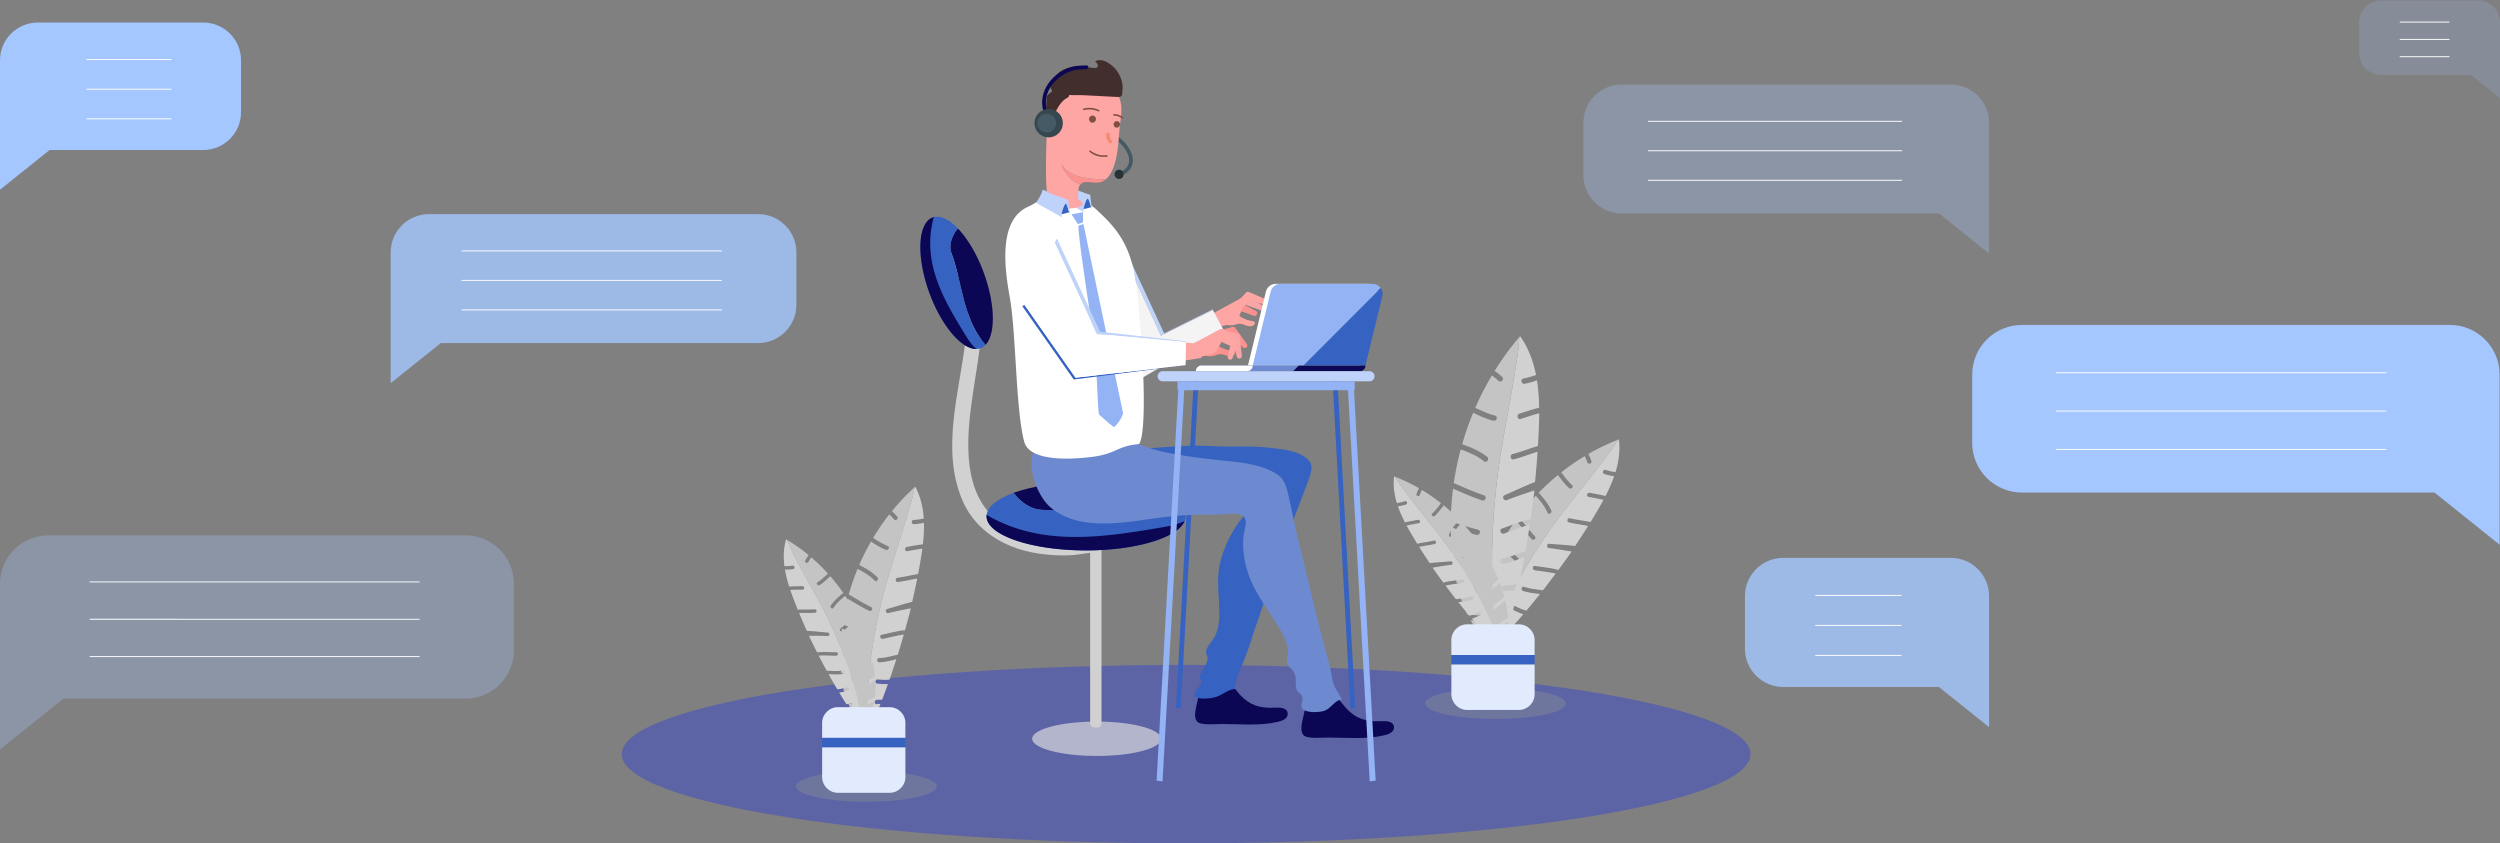 <svg width="1331" height="449" fill="none" xmlns="http://www.w3.org/2000/svg"><rect width="100%" height="100%" fill="#808080" stroke="none"/><path d="M653.694 169.388c.781-.476 5.353-4.325 5.353-4.325l8.425 3.031a1.395 1.395 0 001.733-.729 1.388 1.388 0 00-.611-1.807l-9.386-5.027a1.21 1.21 0 00-1.356.153l-7.266 6.393 3.108 2.311z" fill="#FC9290"/><path d="M657.825 166.646c.782-.477 5.353-4.326 5.353-4.326l8.425 3.031a1.395 1.395 0 001.734-.729 1.394 1.394 0 00-.602-1.807l-9.386-5.027a1.21 1.21 0 00-1.356.153l-7.266 6.394 3.098 2.311z" fill="#F9A5A5"/><path d="M660.098 164.73c.736-.539 4.958-4.775 4.958-4.775l8.649 2.284a1.386 1.386 0 00.898-2.616l-9.79-4.182a1.184 1.184 0 00-1.338.279l-6.683 6.996 3.306 2.014z" fill="#FDA6A4"/><path d="M660.753 158.822a1.744 1.744 0 00-.574.198l-14.452 7.869c-.036.018-.045.027-.081.054l-.278.143 4.446 6.727 5.82-1.412a5.4 5.4 0 003.458-2.716l3.341-7.446-1.257-3.435a1.326 1.326 0 00-.423.018z" fill="#FDA6A4"/><path d="M579.585 163.247l-1.222.62 27.422 39.082 29.927-27.419-28.957 26.448-27.17-38.731z" fill="#1565C0"/><path d="M619.787 177.491l-22.966-49.639-1.159 2.329 22.428 48.533 27.655-13.651v-.441l-25.958 12.869z" fill="#BED2FA"/><path d="M618.09 178.714l-22.428-48.533-16.329 32.715.252.351 27.17 38.73 44.729-26.213-5.739-10.701-27.655 13.651z" fill="#F4F4F4"/><path d="M650.281 171.52c1.643 1.322 3.844 1.924 5.928 1.6 1.41-.215 2.784-.827 4.212-.728 1.294.09 2.47.755 3.719 1.124 1.248.36 2.793.333 3.601-.674.297-.369.458-.918.216-1.331-.261-.441-.844-.531-1.356-.612a15.692 15.692 0 01-8.82-4.433l-7.5 5.054z" fill="#FDA6A4"/><path opacity=".5" d="M631.5 449c165.962 0 300.5-21.266 300.5-47.5S797.462 354 631.5 354 331 375.266 331 401.5 465.538 449 631.5 449z" fill="#3A49CD"/><path d="M506.877 134.722c12.054 4.505 15.817 18.92 15.988 30.53.215 14.442-2.614 29.037-4.751 43.272-3.665 24.343-7.348 58.02 18.161 71.994 6.332 3.471 13.338 5.18 20.424 6.268 3.871.594 7.77.818 11.668 1.205 4.311.423 8.568 1.223 12.862 1.655 2.919.296 2.892 4.19 0 4.523-3.701.423-7.285 1.232-11.03 1.43-3.674.189-7.32.099-10.985-.18-6.88-.531-13.706-1.817-20.146-4.325-11.856-4.632-21.547-12.761-26.64-24.613-11.577-26.978-1.706-57.373 1.563-84.989.925-7.796 1.886-16.06.485-23.848-1.329-7.374-5.039-12.886-10.643-17.688-2.309-1.988.152-6.313 3.044-5.234z" fill="#D1D1D1"/><path d="M549.559 392.979c.332-2.293 3.799-4.361 9.305-5.926 6.26-1.771 15.134-2.886 24.978-2.886 16.563 0 30.386 3.129 33.61 7.301.467.603.71 1.223.71 1.862 0 .441-.126.872-.341 1.286a8.853 8.853 0 01-.234.387c-.009.018-.018.027-.027.045-.09.116-.18.242-.287.359-.018.018-.036.045-.054.063a3.964 3.964 0 01-.333.342c-.027.018-.045.045-.071.063-.126.108-.252.225-.387.333-.027.018-.054.044-.081.062-.143.108-.287.225-.449.333a.486.486 0 00-.071.054c-.171.117-.342.225-.521.342a.068.068 0 01-.036.018c-1.006.611-2.246 1.187-3.701 1.717a.128.128 0 01-.054.018c-.242.09-.494.18-.754.261-.072.027-.135.045-.207.072-.233.081-.476.153-.727.234-.099.027-.198.063-.297.09-.233.072-.476.135-.718.207a61.544 61.544 0 01-1.078.287c-.135.036-.27.072-.413.108-.234.063-.476.117-.719.18-.152.036-.305.072-.449.108-.242.054-.485.108-.736.162a9.479 9.479 0 01-.485.099c-.252.054-.494.099-.746.153-.171.036-.35.063-.521.099-.251.045-.503.099-.763.144-.189.036-.377.063-.557.099-.449.071-.898.152-1.356.224l-.719.108c-.224.036-.458.063-.683.09-.242.036-.494.072-.736.099l-.683.081c-.26.036-.512.063-.781.09-.225.027-.458.054-.692.072l-.808.081c-.234.027-.467.045-.701.063-.278.027-.556.054-.835.072l-.709.054c-.288.027-.575.045-.863.063-.233.018-.476.036-.709.045l-.889.054c-.234.018-.468.027-.701.036-.314.017-.62.027-.934.044l-.692.027c-.332.009-.664.027-.997.036-.215.009-.44.018-.655.018-.369.009-.737.018-1.105.018-.189 0-.377.009-.566.009-.557.009-1.123.009-1.689.009-18.951 0-34.319-4.1-34.319-9.163 0-.072.018-.189.036-.306z" fill="#E2E2E2" fill-opacity=".64"/><path d="M580.393 277.713v107.416c0 1.205.979 2.185 2.183 2.185h1.679c1.204 0 2.183-.98 2.183-2.185V277.713h-6.045z" fill="#D1D1D1"/><path d="M556.016 271.499c-6.826 0-12.323-3.777-16.355-9.11 9.664-3.525 23.37-5.728 38.585-5.728 25.59 0 46.939 6.223 51.915 14.496-24.062 7.833-49.678.342-74.145.342z" fill="#0B0754"/><path d="M539.661 262.38c4.042 5.342 9.529 9.11 16.356 9.11 24.466 0 50.082 7.491 74.135-.342.719 1.196 1.096 2.428 1.096 3.696 0 10.054-23.73 18.192-53.01 18.192-29.272 0-53.011-8.147-53.011-18.192.009-4.82 5.497-9.199 14.434-12.464z" fill="#3662C1"/><path d="M619.626 280.599c3.718-.62 7.571-1.546 11.092-3.183-3.629 8.84-25.733 15.638-52.472 15.638-29.271 0-53.01-8.147-53.01-18.192 0-.261.027-.513.054-.773a37.213 37.213 0 003.458 1.96c28.562 14.946 60.366 9.748 90.878 4.55zm-113-145.58c-1.644-4.478.045-9.19 3.332-13.399 5.129 5.315 10.176 13.678 13.832 23.669 6.143 16.798 6.314 32.642.916 38.326-12.018-13.525-12.197-32.535-18.08-48.596z" fill="#0B0754"/><path d="M509.958 121.611c-3.287 4.209-4.967 8.921-3.332 13.399 5.874 16.07 6.062 35.08 18.08 48.587-.781.818-1.671 1.43-2.686 1.798-8.002 2.932-20.2-10.269-27.223-29.495-7.033-19.226-6.243-37.185 1.76-40.125 3.853-1.403 8.659.917 13.401 5.836z" fill="#3662C1"/><path d="M514.655 179.442c1.384 2.257 3.054 4.523 5.201 6.358-7.913.198-18.637-12.329-25.059-29.891-7.033-19.226-6.243-37.185 1.76-40.125.207-.072.413-.135.629-.189a27.087 27.087 0 00-.737 2.851c-5.038 23.119 6.746 42.48 18.206 60.996z" fill="#0B0754"/><path d="M638.155 202.193l-2.578-.378-9.502 175.067 2.568.378 9.512-175.067zm83.369 174.689l-2.577.378-9.503-175.067 2.578-.378 9.502 175.067z" fill="#3662C1"/><path d="M638.263 369.284c-.063 3.399-3.8 11.816-.872 14.918 1.985 2.105 10.024 1.268 12.826 1.268 9.8 0 20.47 1.089 29.964-1.133 2.299-.539 5.658-1.555 5.389-4.568-.297-3.264-4.653-3.12-7.24-3.003-7.508.332-12.897-1.205-18.206-6.889-1.625-1.735-3.628-5.197-5.99-5.692l-15.871 5.099z" fill="#0B0754"/><path d="M611.156 238.73c-11.075 8.552-49.059 18.399-45.269 24.415 8.946 14.172 40.32 6.492 61.463 4.523 8.631-.8 16.742-.899 24.978-.899 3.494 0 9.862-1.097 12.395.099 3.862 1.834-3.072 7.805-6.117 12.49-3.296 5.063-5.739 9.973-7.428 14.838-4.194 12.086-2.254 19.343-2.065 29.55.08 4.334.26 9.891-2.219 14.936-1.141 2.311-3.566 4.604-4.446 6.879-.997 2.599.638 3.211.458 5.27-.296 3.381-3.718 6.448-4.158 9.568-.225 1.583 1.365 1.385.727 3.489-.593 1.979-3.718 4.227-3.673 5.953.071 2.761 8.173 2.338 11.487 1.241 4.294-1.429 6.135-3.884 10.266-4.325.369-4.685 1.644-8.21 4.042-13.534 2.533-5.647 3.934-10.737 5.794-16.294 6.134-18.318 13.113-37.158 19.598-55.682 2.991-8.552 6.565-17.221 9.682-25.737 1.392-3.822 2.47-7.536.53-9.874-4.679-5.638-13.886-6.393-20.622-7.194-7.374-.872-14.82-.755-22.23-.683-6.781.072-13.563-.684-20.344-.468-7.616.243-15.251.773-22.849 1.439z" fill="#3662C1"/><path d="M694.848 376.478c-.063 3.399-3.8 11.816-.872 14.919 1.985 2.104 10.024 1.268 12.826 1.268 9.8 0 20.47 1.088 29.964-1.134 2.299-.539 5.658-1.555 5.389-4.568-.297-3.264-4.653-3.12-7.24-3.003-7.508.332-12.897-1.205-18.206-6.889-1.625-1.735-3.628-5.197-5.99-5.692l-15.871 5.099z" fill="#0B0754"/><path d="M551.445 237.993c-5.964 8.551.682 26.33 8.074 32.346 17.425 14.172 44.2 6.492 64.166 4.523 8.147-.8 16.203-.899 24.44-.899 3.494 0 9.206-1.097 12.448.099 4.958 1.834 1.59 7.805 1.348 12.49a49.535 49.535 0 001.446 14.838c3.036 12.086 9.314 19.343 15.61 29.55 2.668 4.334 6.18 9.891 6.718 14.936.252 2.311-.817 4.604-.332 6.88.557 2.598 2.56 3.21 3.611 5.269 1.724 3.381.144 6.448 1.563 9.568.727 1.583 2.191 1.385 2.811 3.489.584 1.979-1.195 4.227-.108 5.953 1.725 2.761 9.575 2.338 12.224 1.241 3.44-1.429 5.093-5.449 8.955-5.899-2.434-4.685-4.545-6.636-5.335-11.96-.835-5.647-2.488-10.737-3.952-16.294-4.814-18.318-9.107-37.158-13.697-55.682-2.12-8.552-3.737-17.221-5.713-25.737-.889-3.822-2.038-7.536-5.371-9.874-7.715-5.404-18.969-6.591-28.014-7.517-10.787-1.098-21.718-2.393-32.334-4.623-6.979-1.465-14.201-4.307-20.973-6.744l-47.585 4.047z" fill="#6D89CF"/><path d="M664.427 194.595h60.025l8.955-36.825c.826-3.381-1.734-6.645-5.218-6.645h-48.978a5.374 5.374 0 00-5.219 4.1l-9.565 39.37z" fill="#fff"/><path d="M666.951 194.595l9.574-39.37a5.364 5.364 0 015.219-4.1h48.977c1.806 0 3.36.881 4.321 2.203l-41.218 41.267h-26.873z" fill="#93B3F4"/><path d="M735.042 153.328a5.31 5.31 0 01.889 4.451l-8.955 36.824h-33.161l41.227-41.275z" fill="#3662C1"/><path d="M639.709 194.594h51.771l-3.027 3.031h-51.771a3.03 3.03 0 013.027-3.031z" fill="#6D89CF"/><path d="M726.985 194.594a3.022 3.022 0 01-3.018 3.031h-35.505l3.027-3.031h35.496z" fill="#0B0754"/><path d="M636.682 197.625h27.251a3.022 3.022 0 003.018-3.031h-27.242a3.03 3.03 0 00-3.027 3.031z" fill="#fff"/><path d="M729.141 203.029H619.024a2.708 2.708 0 01-2.704-2.706 2.708 2.708 0 012.704-2.707h110.117a2.707 2.707 0 010 5.413z" fill="#BED2FA"/><path d="M626.91 207.751h94.354v-4.721H626.91v4.721z" fill="#93B3F4"/><path d="M615.772 415.641l3.171.359 11.685-210.776-3.17-.36-11.686 210.777zm116.629-.001l-3.171.36-11.685-210.776 3.17-.36 11.686 210.776z" fill="#93B3F4"/><path d="M569.723 105.838a21.714 21.714 0 0114.137 5.872c7.59 7.113 17.119 15.89 20.218 35.062 3.647 22.58 7.545 81.985 2.38 89.647-12.233 1.061-12.026 5.413-26.065 6.951-4.23.459-31.948 3.903-35.128-8.282-4.571-17.517-4.248-57.867-7.661-76.841-2.65-14.694-6.395-40.961 9.718-48.164 5.946-2.662 8.263-6.133 14.227-4.865 1.536.323 4.886.512 8.174.62z" fill="#fff"/><path d="M576.54 111.395c.269-.135.772-.153 1.105-.207.817-.134 1.545-.44 2.335-.629.341-.081.62-.099.934-.261-.422-.998-.602-2.032-.844-3.084-.081-.378-.297-2.239-.692-2.383-.709-.27-2.281 3.48-2.47 4.1-.17.576-.233 1.133-.323 1.736" fill="#3662C1"/><path d="M563.121 105.199c1.41-1.411 3.189-4.918 3.737-6.915 1.212.306 2.254 1.178 3.386 1.709 1.841.872 3.826 1.466 5.739 2.167 1.455.54 2.982 1.196 4.482 1.556.072 2.599.745 5.197.952 7.769-.701-1.223-1.41-4.757-2.299-5.845-1.06.764-2.91 6.61-2.066 7.356l-13.931-7.797z" fill="#BED2FA"/><path d="M593.138 72.539c4.356 2.544 9.602 8.3 8.955 13.767-.323 2.77-2.632 5.405-5.344 5.98" stroke="#455A64" stroke-width="2" stroke-miterlimit="10" stroke-linecap="round"/><path d="M560.732 109.579c3.386 1.879 14.039 2.185 15.799-.863-.44-1.268-1.473-2.186-2.659-2.869.369-2.167-.143-4.703.737-6.7.153-.341.332-.62.53-.872a18.565 18.565 0 01-1.895-.953c-3.647-2.06-6.611-5.27-8.156-10.018 4.006 6.933 13.608 7.887 21.628 8.22.611.026 1.222.044 1.815.071 6.574-5.233 6.826-19.657 7.535-27.076.494-5.162 1.914-11.304-.08-16.259a21.492 21.492 0 00-.719-1.582c-.242-.477-.53-.918-.826-1.35-3.44-5.017-10.213-7.436-16.069-7.823-4.679-.315-11.757.558-15.287 4.02-3.413 3.345-4.5 9.532-5.012 14.037-.035.351-.08.765-.116 1.196-.297-.17-.62-.27-.961-.216-.683.117-1.545.333-2.138.693-.934.566-1.284 2.203-1.428 3.192-.189 1.268-.09 2.581.171 3.831.377 1.844 1.212 3.076 2.964 3.804.224.09.467.117.7.108-.503 12.086-.656 28.021.494 33.056-.269.27-.503.585-.656.963-.08.197-.143.422-.098.638.054.288.287.513.512.702.979.818 2.11 1.429 3.215 2.05z" fill="#FDA6A4"/><path d="M565.098 87.295c4.311 7.464 15.116 7.995 23.442 8.283a8.87 8.87 0 01-1.338.89c-4.042 2.176-9.638-1.26-12.054 1.798-4.509-1.951-8.254-5.422-10.05-10.97z" fill="#FC9290"/><path d="M567.63 49.338c-1.509-.44-3.009-.873-4.518-1.313-.898-.26-1.994-.459-2.721.35-.386.432-3.135 2.438-3.162 3.04-.134 4.074-.449 4.946.153 9.074.27.144.503.386.638.773a38.47 38.47 0 011.383 4.946 41.48 41.48 0 013.09-7.608c1.347-2.545 3.054-5.027 5.344-6.304.494-.278 1.087-.575 1.257-1.178.288-.944-.673-1.546-1.464-1.78z" fill="#422E2D"/><path d="M580.492 80.146c2.578 1.979 5.533 2.896 8.784 2.482.512-.063.71.72.189.791-3.431.495-6.817-.404-9.476-2.661-.341-.288.144-.882.503-.612zm-.53-17.526c.297-.648 1.006-1.151 1.743-1.088.646.054 1.266.395 1.58.98.432.81.171 1.61-.368 2.257l-.081.09c-.565.674-1.985.62-2.497-.09l-.071-.099c-.45-.62-.647-1.313-.306-2.05zm13.078 2.85c.278-.593.925-1.06 1.608-1.007.602.045 1.167.369 1.455.909.404.746.161 1.483-.342 2.077l-.071.08c-.521.621-1.833.576-2.3-.08l-.063-.09c-.413-.576-.601-1.214-.287-1.889zm-16.221-7.652c2.829-.81 5.748-.45 8.389.782.413.198.081.926-.341.737-2.551-1.142-5.147-1.33-7.859-.737-.503.117-.683-.638-.189-.782zm16.185 2.94c1.724-.108 3.413.522 4.751 1.583.413.324-.018 1.025-.44.701-1.293-1.007-2.712-1.438-4.338-1.483-.521-.018-.476-.774.027-.8z" fill="#804F3D"/><path d="M560.894 48.852c-.503-.305-.916-.692-1.177-1.178-1.994-3.714 3.342-9.118 6.359-10.602 4.491-2.203 9.575-1.628 14.228-1.151.763.08 3.125.593 3.754.009 1.087-1.007-.162-2.59-1.015-3.246 3.979-2.527 10.114 2.473 12.027 5.629 1.967 3.246 3.054 6.52 2.461 10.27-.162 1.007.242 2.203-.872 2.778-.619.324-1.365.288-2.056.252l-18.036-.944c-4.625-.225-11.559.701-15.673-1.817z" fill="#422E2D"/><path d="M591.854 74.733c-.773-.864-1.159-1.916-1.051-3.085.108-1.205-1.76-1.447-1.868-.234-.153 1.646.341 3.256 1.446 4.488.808.899 2.29-.261 1.473-1.17z" fill="#F58C72"/><path d="M558.119 64.526c-.539-.674-.827-1.376-1.752-1.465-.745-.072-1.042.962-1.212 1.465-.665 2.015-.009 4.29 1.365 5.827.305.342.853-.099.548-.44-.872-.971-1.321-2.069-1.446-3.363-.072-.72.08-1.448.305-2.132.359-1.079 1.284.108 1.635.549.287.36.835-.081.557-.44z" fill="#804F3D"/><path d="M556.959 60.255c-3.547-8.39 1.294-19.505 13.841-23.687 2.219-.737 7.653-.746 7.653-.746" stroke="#0B0754" stroke-width="2" stroke-miterlimit="10" stroke-linecap="round"/><path d="M558.307 73.15c4.177 0 7.562-3.39 7.562-7.572 0-4.181-3.385-7.571-7.562-7.571-4.177 0-7.563 3.39-7.563 7.571 0 4.182 3.386 7.572 7.563 7.572z" fill="#37474F"/><path d="M557.292 70.56a4.98 4.98 0 004.976-4.982 4.98 4.98 0 00-4.976-4.982 4.98 4.98 0 00-4.976 4.982 4.98 4.98 0 004.976 4.982z" fill="#455A64"/><path d="M598.195 92.772a2.4 2.4 0 11-4.796 0 2.4 2.4 0 012.398-2.401 2.4 2.4 0 012.398 2.4z" fill="#263238"/><path d="M564.864 114.093c.269-.135.772-.153 1.105-.207.817-.135 1.544-.44 2.335-.629.341-.081.62-.099.934-.261-.422-.998-.602-2.032-.844-3.084-.081-.378-.297-2.24-.692-2.383-.71-.27-2.281 3.48-2.47 4.1-.171.576-.234 1.133-.323 1.736" fill="#3662C1"/><path d="M551.445 107.897c1.41-1.412 3.188-4.919 3.736-6.915 1.213.306 2.255 1.178 3.386 1.709 1.842.872 3.827 1.465 5.74 2.167 1.455.539 2.982 1.196 4.482 1.555.072 2.599.745 5.198.952 7.77-.701-1.223-1.41-4.757-2.3-5.845-1.059.764-2.91 6.609-2.065 7.356l-13.931-7.797z" fill="#BED2FA"/><path d="M570.45 114.093l6.144-1.097v5.396l-2.695.899-3.449-5.198zm3.647 6.097c.242 9.136 7.068 51.59 8.505 62.642 1.285 9.901 1.752 35.728 2.515 37.814 0 0 5.273 4.919 7.931 6.762 2.066-1.591 4.159-4.802 4.877-7.401l-21.107-100.716-2.721.899z" fill="#93B3F4"/><path d="M640.643 183.516l-9.269-1.169-.584 9.613 8.694-1.367 1.159-7.077z" fill="#FDA6A4"/><path d="M639.682 188.282a7.757 7.757 0 006.009 1.259c1.401-.297 2.73-.989 4.159-.971 1.293.018 2.505.611 3.772.899 1.266.288 2.802.171 3.557-.89.278-.387.404-.945.134-1.34-.287-.423-.88-.486-1.383-.531a15.75 15.75 0 01-9.062-3.912l-7.186 5.486zm9.054-8.255c.907-.081 6.709-1.547 6.709-1.547l6.251 6.421a1.406 1.406 0 001.878.108 1.391 1.391 0 00.242-1.889l-6.242-8.633a1.194 1.194 0 00-1.285-.449l-9.323 2.563 1.77 3.426z" fill="#FC9290"/><path d="M649.616 179.199c.827.378 6.593 1.988 6.593 1.988l2.245 8.668a1.388 1.388 0 002.722-.494l-1.15-10.593a1.207 1.207 0 00-.898-1.034l-9.368-2.401-.144 3.866z" fill="#F9A5A5"/><path d="M658.67 183.714l-2.47 6.915a1.313 1.313 0 01-1.527.836c-.054-.009-.09-.036-.135-.045a1.318 1.318 0 01-.853-1.519l1.257-5.792-4.625-2.068-2.138 3.975a5.364 5.364 0 01-3.485 2.68l-5.838 1.357-4.383-6.771.278-.135c.036-.018.045-.027.081-.045l14.532-7.724c.189-.09.378-.171.575-.189a1.843 1.843 0 011.563.476l6.763 6.304c.467.441.629 1.133.405 1.745z" fill="#FDA6A4"/><path d="M545.454 162.347l-1.222.621 27.422 39.082 59.567-7.635-58.597 6.663-27.17-38.731z" fill="#3662C1"/><path d="M585.656 176.592l-22.966-49.639-1.159 2.329 22.428 48.533 47.415 4.334v-.441l-45.718-5.116z" fill="#BED2FA"/><path d="M583.959 177.815l-22.427-48.533-16.329 32.715.251.35 27.17 38.731 58.597-6.663.153-12.266-47.415-4.334z" fill="#fff"/><path opacity=".33" d="M796.249 382.735c20.7 0 37.481-3.668 37.481-8.192s-16.781-8.192-37.481-8.192c-20.7 0-37.481 3.668-37.481 8.192s16.781 8.192 37.481 8.192z" fill="#959A8F"/><path d="M845.631 241.705c.646 1.214 1.203 2.473 1.616 3.804.431 1.403-1.778 1.906-2.209.513a18.754 18.754 0 00-1.338-3.184 121.476 121.476 0 00-12.485 8.642c.251.342.503.683.763 1.025 1.527 1.997 3.126 4.065 5.003 5.755 1.087.981-.593 2.509-1.662 1.538-2.083-1.879-3.862-4.208-5.532-6.466-.108-.143-.216-.296-.324-.44a124.432 124.432 0 00-10.266 9.433c2.65 2.896 5.138 5.926 6.71 9.532.583 1.331-1.42 2.401-2.003 1.061-1.473-3.381-3.782-6.241-6.27-8.956a122.796 122.796 0 00-9.206 11.043c2.829 3.552 5.596 7.158 8.712 10.458 1.006 1.061-.664 2.608-1.661 1.538-3.009-3.193-5.695-6.664-8.425-10.099a121.968 121.968 0 00-7.311 11.636c2.712 2.923 5.523 5.774 8.46 8.48 1.069.989-.601 2.527-1.661 1.538a149.666 149.666 0 01-7.931-7.904 119.546 119.546 0 00-4.904 10.548c.09.09.188.18.278.27a84.789 84.789 0 007.662 6.483c1.158.873-.036 2.806-1.195 1.934-2.587-1.943-5.218-4.029-7.67-6.304a113.368 113.368 0 00-1.913 5.44 112.506 112.506 0 00-1.078 3.543l.97.891c2.227 1.978 4.607 3.759 6.925 5.629 1.122.908-.063 2.851-1.195 1.933-2.452-1.987-4.985-3.884-7.347-5.989-.907 3.696-1.527 7.446-1.617 11.232 1.653 1.043 3.351 2.032 4.922 3.147 1.186.837-.009 2.77-1.194 1.934-1.195-.845-2.452-1.628-3.701-2.401.18 3.732.961 7.473 2.434 10.89h4.15c8.111-21.492 19.257-40.925 32.272-59.405 10.32-14.244 21.78-27.49 32.235-41.95.934-1.511 1.904-2.878 2.749-4.353a116.136 116.136 0 00-15.763 7.581z" fill="#C4C4C4"/><path d="M861.366 234.142c-.844 1.475-1.814 2.842-2.748 4.353-10.455 14.46-21.916 27.697-32.236 41.95-13.005 18.489-24.161 37.913-32.271 59.405h5.389a370.906 370.906 0 004.006-4.335 15.09 15.09 0 00-1.761-.575c-1.419-.369-.763-2.545.647-2.176.943.242 1.841.593 2.73.98a422.187 422.187 0 005.911-6.736c-1.86-.575-3.647-1.393-5.354-2.275-1.293-.674-.089-2.599 1.195-1.933 1.823.944 3.763 1.798 5.766 2.302a406.11 406.11 0 007.258-8.849c-3.054-.395-6.153-.656-9.054-1.654-1.374-.477-.737-2.653.647-2.177 3.224 1.116 6.628 1.367 9.978 1.853 2.3-2.932 4.563-5.899 6.782-8.894a20.352 20.352 0 00-1.276-.296c-3.269-.63-6.574-.99-9.862-1.493-1.428-.216-1.374-2.491.063-2.275 3.278.494 6.575.854 9.835 1.465.889.171 1.77.414 2.641.693 1.131-1.547 5.506-7.455 7.033-9.82.026-.045-9.88-1.7-11.955-1.861-1.455-.117-1.392-2.383.063-2.276 4.607.36 9.224.621 13.823 1.152a395.126 395.126 0 006.898-10.657c-3.404-.701-6.88-1.07-10.258-1.915-1.419-.351-.763-2.527.647-2.176 3.584.89 7.266 1.268 10.877 2.041a506.507 506.507 0 003.26-5.387 193.996 193.996 0 003.674-6.456c-2.65-.639-5.353-1.088-7.976-1.583-1.437-.27-.772-2.446.647-2.176 2.775.522 5.622 1.007 8.407 1.709 1.76-3.427 3.35-6.943 4.599-10.531-1.77-.296-3.521-.62-5.21-1.169-1.392-.449-.736-2.635.647-2.176 1.715.558 3.485.908 5.263 1.214 1.743-5.692 2.56-11.546 1.796-17.481-.179.08-.35.143-.521.215z" fill="#D1D1D1"/><path d="M795.737 197.48c1.455.971 2.838 2.05 4.096 3.3 1.329 1.313-.845 3.201-2.165 1.906-1.042-1.034-2.201-1.942-3.413-2.76a153.678 153.678 0 00-8.82 17.202c.485.234.979.459 1.464.684 2.91 1.322 5.946 2.68 9.053 3.444 1.806.441.845 3.165-.943 2.725-3.467-.855-6.853-2.401-10.077-3.921l-.62-.297a157.586 157.586 0 00-5.856 16.753c4.706 1.646 9.314 3.561 13.239 6.655 1.455 1.142-.144 3.543-1.608 2.392-3.682-2.905-7.985-4.721-12.404-6.277a157.846 157.846 0 00-3.691 17.922c5.299 2.284 10.572 4.658 16.041 6.493 1.761.593.818 3.318-.943 2.725-5.29-1.772-10.383-4.047-15.502-6.259a153.202 153.202 0 00-1.213 17.445c4.796 1.646 9.665 3.148 14.569 4.416 1.796.467.844 3.192-.943 2.724a191.708 191.708 0 01-13.635-4.091c.036 4.937.315 9.865.836 14.775.152.045.314.089.467.134a109.19 109.19 0 0012.484 2.662c1.824.279 1.644 3.166-.188 2.887-4.069-.63-8.273-1.385-12.386-2.455a149.71 149.71 0 001.113 7.248c.279 1.547.584 3.084.926 4.622.539.144 1.077.279 1.625.414 3.683.881 7.419 1.438 11.138 2.149 1.805.342 1.634 3.228-.189 2.887-3.943-.756-7.922-1.358-11.829-2.294 1.195 4.686 2.758 9.272 4.931 13.57 2.479.18 4.976.27 7.41.576 1.832.225 1.653 3.111-.189 2.886-1.85-.225-3.718-.35-5.586-.467 2.443 4.082 5.569 7.796 9.26 10.746l4.653-2.5c-3.8-28.974-2.955-57.463.539-86.014 3.026-22.185 7.93-43.92 10.975-66.419.144-2.257.413-4.37.476-6.537a148.355 148.355 0 00-13.095 17.949z" fill="#C4C4C4"/><path d="M808.85 179.531c-.062 2.167-.332 4.28-.476 6.537-3.044 22.5-7.948 44.235-10.975 66.419-3.494 28.552-4.348 57.04-.539 86.014l6.036-3.237a418.826 418.826 0 001.886-7.266 20.66 20.66 0 00-2.327.413c-1.805.432-2.38-2.401-.583-2.832 1.203-.288 2.425-.441 3.646-.549a522.236 522.236 0 002.578-11.106c-2.425.468-4.922.639-7.365.675-1.859.027-1.653-2.86.189-2.887 2.604-.036 5.29-.252 7.85-.881a482.21 482.21 0 002.829-14.28c-3.665 1.394-7.293 2.967-11.147 3.588-1.832.296-2.416-2.536-.583-2.833 4.284-.683 8.254-2.455 12.296-3.921a495.714 495.714 0 002.272-14.046c-.539.126-1.078.27-1.608.441-4.041 1.259-7.958 2.841-11.945 4.253-1.734.62-3.036-1.969-1.294-2.59 3.97-1.412 7.886-3.003 11.91-4.271a26.777 26.777 0 013.377-.81c.342-2.41 1.707-11.672 1.994-15.242.009-.063-12.098 4.038-14.523 5.099-1.698.746-2.991-1.844-1.294-2.59 5.389-2.365 10.724-4.856 16.194-7.014.539-5.36.988-10.719 1.348-16.097-4.24 1.259-8.353 2.941-12.647 4.02-1.805.458-2.371-2.383-.583-2.833 4.553-1.151 8.909-2.958 13.427-4.244.162-2.662.306-5.333.422-7.995.135-3.12.234-6.277.243-9.451-3.35.881-6.656 1.996-9.889 3.022-1.769.557-2.335-2.276-.584-2.833 3.422-1.079 6.907-2.248 10.455-3.148-.081-4.9-.413-9.801-1.168-14.567-2.155.737-4.32 1.42-6.538 1.825-1.833.324-2.408-2.509-.584-2.833 2.263-.404 4.455-1.079 6.628-1.798-1.455-7.437-4.05-14.487-8.469-20.683-.162.171-.306.351-.459.531z" fill="#D1D1D1"/><path d="M755.445 259.915c-.53.989-.979 2.014-1.312 3.102-.35 1.142 1.446 1.547 1.797.423a15.63 15.63 0 011.086-2.59 98.858 98.858 0 0110.168 7.041c-.207.279-.413.558-.62.828-1.239 1.627-2.542 3.309-4.069 4.685-.88.791.476 2.041 1.357 1.259 1.697-1.529 3.143-3.426 4.508-5.261.09-.117.171-.234.261-.36a99.477 99.477 0 018.362 7.689c-2.165 2.356-4.186 4.829-5.461 7.77-.476 1.088 1.159 1.96 1.635.863 1.203-2.752 3.08-5.081 5.101-7.293a102.448 102.448 0 017.5 8.992c-2.299 2.896-4.563 5.828-7.095 8.516-.818.864.538 2.123 1.356 1.259 2.452-2.598 4.634-5.422 6.862-8.219a99.707 99.707 0 015.955 9.478c-2.21 2.383-4.5 4.703-6.889 6.907-.871.809.485 2.059 1.356 1.259a124.894 124.894 0 006.458-6.439 95.428 95.428 0 013.988 8.588c-.072.072-.153.144-.225.216a69.836 69.836 0 01-6.242 5.278c-.943.711.027 2.284.979 1.574 2.102-1.583 4.248-3.282 6.251-5.135a95.848 95.848 0 011.563 4.434c.306.953.602 1.915.871 2.886-.26.243-.53.486-.79.72-1.814 1.609-3.754 3.057-5.641 4.586-.916.737.054 2.32.979 1.573 2.003-1.618 4.06-3.165 5.982-4.874.746 3.004 1.249 6.07 1.312 9.155-1.348.854-2.722 1.655-4.015 2.563-.97.683.009 2.257.979 1.573.97-.692 1.994-1.321 3.009-1.96-.144 3.04-.782 6.088-1.985 8.867h-3.377c-6.602-17.509-15.692-33.327-26.281-48.389-8.407-11.601-17.739-22.392-26.254-34.163-.763-1.232-1.554-2.338-2.245-3.543a91.803 91.803 0 0112.826 6.142z" fill="#C4C4C4"/><path d="M742.628 253.755c.691 1.205 1.482 2.311 2.245 3.543 8.515 11.78 17.847 22.562 26.254 34.163 10.598 15.053 19.679 30.88 26.281 48.389h-4.384a311.085 311.085 0 01-3.26-3.525c.467-.18.943-.342 1.437-.477 1.15-.306.62-2.077-.521-1.771-.763.197-1.5.485-2.227.791a349.59 349.59 0 01-4.815-5.486c1.509-.467 2.973-1.133 4.366-1.852 1.059-.549.071-2.113-.979-1.574-1.482.765-3.063 1.466-4.698 1.88a321.846 321.846 0 01-5.91-7.203c2.488-.324 5.012-.531 7.374-1.349 1.123-.387.593-2.167-.521-1.772-2.623.909-5.398 1.115-8.128 1.511a323.918 323.918 0 01-5.524-7.239c.341-.09.691-.171 1.042-.243 2.658-.512 5.353-.809 8.029-1.214 1.159-.18 1.114-2.032-.053-1.852-2.668.404-5.354.692-8.012 1.196a16.56 16.56 0 00-2.147.566c-.916-1.259-4.491-6.07-5.73-7.994-.027-.036 8.047-1.385 9.736-1.52 1.186-.09 1.132-1.942-.054-1.852-3.754.296-7.518.503-11.263.944a327.162 327.162 0 01-5.623-8.678c2.776-.575 5.605-.872 8.353-1.556 1.159-.287.62-2.059-.521-1.771-2.919.728-5.919 1.034-8.856 1.664a270.239 270.239 0 01-2.649-4.389 135.088 135.088 0 01-2.991-5.26c2.155-.522 4.356-.891 6.494-1.286 1.167-.216.628-1.997-.521-1.772-2.255.423-4.581.818-6.844 1.394-1.437-2.788-2.731-5.656-3.746-8.579 1.437-.243 2.865-.504 4.24-.953 1.131-.369.601-2.14-.521-1.772-1.401.459-2.839.738-4.285.989-1.419-4.64-2.083-9.406-1.464-14.235.117.036.252.09.396.144z" fill="#D1D1D1"/><path d="M817.033 340.803c0-4.649-3.764-8.417-8.407-8.417h-27.52c-4.644 0-8.407 3.768-8.407 8.417v7.931h44.325v-7.931h.009z" fill="#E2EBFD"/><path d="M817.033 348.734h-44.325v5.081h44.325v-5.081z" fill="#3662C1"/><path d="M772.708 353.815v15.746c0 4.649 3.763 8.417 8.406 8.417h27.512c4.643 0 8.407-3.768 8.407-8.417v-15.746h-44.325z" fill="#E2EBFD"/><path opacity=".33" d="M461.249 426.846c20.7 0 37.481-3.668 37.481-8.192 0-4.525-16.781-8.193-37.481-8.193-20.7 0-37.481 3.668-37.481 8.193 0 4.524 16.781 8.192 37.481 8.192z" fill="#959A8F"/><path d="M474.846 272.141c1.035.906 2.003 1.885 2.861 2.983.901 1.159-.987 2.413-1.884 1.263a18.704 18.704 0 00-2.38-2.502 121.484 121.484 0 00-8.608 12.509c.356.23.713.46 1.077.687 2.136 1.325 4.365 2.692 6.719 3.607 1.364.531.336 2.556-1.008 2.027-2.615-1.018-5.104-2.565-7.466-4.083-.152-.096-.307-.201-.459-.297a124.236 124.236 0 00-6.252 12.461c3.504 1.768 6.905 3.719 9.654 6.533 1.018 1.037-.475 2.748-1.496 1.702-2.577-2.639-5.75-4.494-9.039-6.15a122.911 122.911 0 00-4.691 13.59c3.905 2.318 7.771 4.708 11.856 6.688 1.317.635.303 2.674-1.008 2.027-3.946-1.917-7.688-4.21-11.46-6.453a122.055 122.055 0 00-2.708 13.473c3.573 1.77 7.213 3.438 10.919 4.927 1.35.546.333 2.576-1.008 2.027a149.418 149.418 0 01-10.219-4.577c-.47 3.852-.751 7.719-.844 11.602.116.052.24.101.356.153a84.894 84.894 0 009.463 3.345c1.393.404.962 2.636-.431 2.231-3.108-.898-6.308-1.915-9.408-3.173 0 1.924.045 3.84.141 5.765.062 1.227.147 2.465.249 3.695l1.223.489c2.785 1.059 5.642 1.88 8.472 2.807 1.371.451.952 2.687-.432 2.231-2.997-.988-6.038-1.864-8.993-2.993.463 3.777 1.213 7.503 2.472 11.074 1.915.39 3.853.712 5.719 1.197 1.405.362.974 2.593-.432 2.232-1.416-.367-2.87-.652-4.311-.933 1.492 3.426 3.549 6.646 6.138 9.319l3.88-1.472c-.04-22.972 3.489-45.095 9.102-66.989 4.596-16.979 10.613-33.429 15.259-50.657.338-1.744.76-3.366 1.026-5.044a115.978 115.978 0 00-12.049 12.679z" fill="#C4C4C4"/><path d="M486.876 259.488c-.266 1.679-.688 3.301-1.025 5.044-4.646 17.229-10.667 33.67-15.26 50.657-5.602 21.9-9.142 44.018-9.102 66.989l5.039-1.911c.749-1.823 1.49-3.643 2.208-5.474a14.88 14.88 0 00-1.85.087c-1.458.158-1.617-2.109-.167-2.264.968-.108 1.932-.099 2.9-.052a421.987 421.987 0 003.137-8.394c-1.943.121-3.904-.01-5.812-.229-1.449-.171-1.006-2.398.431-2.231 2.04.236 4.157.347 6.208.107a407.24 407.24 0 003.647-10.848c-2.996.714-5.986 1.569-9.052 1.665-1.454.042-1.63-2.219-.168-2.264 3.411-.101 6.683-1.074 9.987-1.808a405.747 405.747 0 003.186-10.721c-.433.049-.866.098-1.298.175-3.28.572-6.498 1.408-9.75 2.103-1.412.305-2.168-1.842-.748-2.15 3.24-.7 6.45-1.533 9.715-2.118a22.875 22.875 0 012.715-.289c.509-1.848 2.503-8.923 3.092-11.676.009-.052-9.84 1.915-11.838 2.5-1.401.407-2.146-1.734-.748-2.149 4.436-1.298 8.845-2.692 13.333-3.827a390.793 390.793 0 002.669-12.41c-3.431.551-6.812 1.44-10.269 1.847-1.452.176-1.61-2.092-.168-2.264 3.667-.439 7.244-1.392 10.894-1.95.39-2.061.771-4.12 1.138-6.192.418-2.419.814-4.868 1.144-7.34-2.703.343-5.391.881-8.018 1.349-1.44.258-1.59-2.013-.168-2.264 2.78-.497 5.615-1.053 8.467-1.385.43-3.827.67-7.679.564-11.476-1.759.35-3.512.668-5.285.755-1.461.073-1.623-2.203-.167-2.265 1.801-.087 3.58-.386 5.351-.731-.39-5.941-1.702-11.704-4.521-16.982-.139.139-.276.258-.411.386z" fill="#D1D1D1"/><path d="M430.533 295.559c-.687.888-1.3 1.824-1.808 2.842-.535 1.068 1.169 1.765 1.701.715.424-.841.939-1.629 1.502-2.374a99.006 99.006 0 018.857 8.632c-.25.24-.5.481-.749.713-1.492 1.399-3.056 2.841-4.79 3.944-.999.635.131 2.092 1.129 1.467 1.927-1.226 3.668-2.857 5.319-4.439.108-.1.207-.202.317-.311a99.09 99.09 0 016.969 8.97c-2.525 1.964-4.929 4.067-6.675 6.755-.65.994.817 2.125 1.469 1.123 1.643-2.514 3.881-4.499 6.241-6.345a102.35 102.35 0 015.903 10.113c-2.748 2.474-5.467 4.989-8.411 7.22-.949.715.179 2.182 1.128 1.466 2.85-2.155 5.471-4.578 8.132-6.966a99.8 99.8 0 014.298 10.336 124.684 124.684 0 01-7.94 5.666c-.993.654.137 2.112 1.129 1.467a124.869 124.869 0 007.437-5.277 95.38 95.38 0 012.507 9.131c-.083.059-.175.116-.258.175a69.633 69.633 0 01-7.032 4.169c-1.048.544-.352 2.257.704 1.715 2.336-1.212 4.735-2.532 7.018-4.026.305 1.538.574 3.079.805 4.631.143.991.275 1.989.379 2.992-.297.196-.603.39-.898.578-2.057 1.286-4.21 2.391-6.324 3.586-1.026.575-.332 2.297.704 1.714 2.244-1.263 4.529-2.447 6.708-3.813.237 3.086.223 6.193-.227 9.245-1.47.619-2.958 1.18-4.384 1.861-1.07.513-.366 2.227.704 1.714 1.071-.522 2.185-.972 3.292-1.433-.646 2.973-1.781 5.873-3.429 8.414l-3.331-.561c-3.602-18.362-9.94-35.469-17.881-52.081-6.364-12.835-13.775-25.026-20.217-38.047-.549-1.342-1.144-2.564-1.626-3.867a91.694 91.694 0 0111.628 8.186z" fill="#C4C4C4"/><path d="M418.917 287.357c.482 1.303 1.077 2.525 1.626 3.866 6.44 13.031 13.853 25.213 20.217 38.048 7.952 16.604 14.279 33.719 17.881 52.081l-4.322-.728a314.921 314.921 0 01-2.63-4.017c.491-.1.987-.181 1.497-.232 1.184-.111.956-1.945-.22-1.833-.786.068-1.56.229-2.328.41a354.217 354.217 0 01-3.837-6.208c1.566-.211 3.12-.624 4.613-1.102 1.136-.365.421-2.072-.705-1.715-1.588.508-3.263.937-4.944 1.074a322.31 322.31 0 01-4.632-8.085c2.507.094 5.03.309 7.496-.106 1.171-.194.944-2.038-.22-1.833-2.737.46-5.508.203-8.266.14a327.576 327.576 0 01-4.246-8.056c.352-.032.711-.053 1.068-.066 2.707-.064 5.413.091 8.12.136 1.172.015 1.436-1.819.254-1.836-2.697-.043-5.393-.206-8.099-.15a16.34 16.34 0 00-2.211.202c-.694-1.394-3.42-6.732-4.323-8.835-.021-.04 8.166-.029 9.853.118 1.184.108 1.439-1.728.255-1.836-3.752-.331-7.497-.751-11.264-.939a328.189 328.189 0 01-4.104-9.491c2.833-.106 5.672.071 8.496-.147 1.19-.091.953-1.928-.22-1.833-2.999.233-6.008.037-9.009.17a268.108 268.108 0 01-1.884-4.768 133.594 133.594 0 01-2.076-5.684c2.212-.156 4.443-.155 6.617-.19 1.187-.019.951-1.864-.22-1.833-2.293.042-4.653.046-6.98.238-.954-2.988-1.754-6.031-2.269-9.082 1.457-.001 2.909-.021 4.339-.236 1.177-.176.948-2.011-.22-1.833-1.458.219-2.921.256-4.389.264-.629-4.812-.493-9.622.92-14.281.109.055.233.13.366.208z" fill="#D1D1D1"/><path d="M482.033 384.913c0-4.649-3.764-8.417-8.407-8.417h-27.52c-4.644 0-8.407 3.768-8.407 8.417v7.932h44.325v-7.932h.009z" fill="#E2EBFD"/><path d="M482.033 392.845h-44.325v5.081h44.325v-5.081z" fill="#3662C1"/><path d="M437.708 397.926v15.746c0 4.649 3.763 8.417 8.406 8.417h27.512c4.643 0 8.407-3.768 8.407-8.417v-15.746h-44.325z" fill="#E2EBFD"/><path d="M1059 135.002l-26.68-21.366H863.372c-11.263 0-20.372-9.127-20.372-20.355V65.355C843 54.127 852.109 45 863.372 45h175.258c11.26 0 20.37 9.127 20.37 20.355v69.647z" fill="#A4C7FF" fill-opacity=".3"/><path d="M877.334 64.577h135.346M877.334 80.265h135.346M877.334 95.978h135.346" stroke="#fff" stroke-width=".5" stroke-miterlimit="10"/><path d="M1330.79 290l-34.68-27.775h-219.63c-14.64 0-26.48-11.865-26.48-26.461v-36.303c0-14.596 11.84-26.461 26.48-26.461h227.83c14.64 0 26.48 11.865 26.48 26.461V290z" fill="#A4C7FF"/><path d="M1094.63 198.45h175.94m-175.94 20.393h175.94m-175.94 20.427h175.94" stroke="#fff" stroke-width=".5" stroke-miterlimit="10"/><path d="M1059 387.166l-26.73-21.405h-82.86c-11.284 0-20.41-9.144-20.41-20.392v-27.977c0-11.248 9.126-20.392 20.41-20.392h89.18c11.28 0 20.41 9.144 20.41 20.392v69.774z" fill="#A4C7FF" fill-opacity=".8"/><path d="M966.455 316.975h45.945m-45.945 15.981h45.945m-45.945 15.98h45.945" stroke="#fff" stroke-width=".5" stroke-miterlimit="10"/><path d="M1331 52.242l-15.42-12.344h-47.81c-6.51 0-11.77-5.274-11.77-11.76V12.001c0-6.486 5.26-11.76 11.77-11.76h51.46c6.51 0 11.77 5.274 11.77 11.76v40.24z" fill="#A4C7FF" fill-opacity=".2"/><path d="M1277.61 11.762h26.5m-26.5 9.216h26.5m-26.5 9.216h26.5" stroke="#fff" stroke-width=".5" stroke-miterlimit="10"/><path d="M0 101l26.382-21.128h81.791c11.138 0 20.145-9.026 20.145-20.128V32.128c0-11.102-9.007-20.128-20.145-20.128H20.145C9.008 12 0 21.026 0 32.128V101z" fill="#A4C7FF"/><path d="M91.347 31.717H45.998m45.35 15.773h-45.35m45.35 15.774h-45.35" stroke="#fff" stroke-width=".5" stroke-miterlimit="10"/><path d="M208 204l26.679-21.346h168.949c11.263 0 20.372-9.13 20.372-20.36V134.36c0-11.256-9.135-20.36-20.372-20.36H228.372C217.135 114 208 123.104 208 134.36V204z" fill="#A4C7FF" fill-opacity=".8"/><path d="M384.346 133.582H245.683m138.663 15.692H245.683m138.663 15.718H245.683" stroke="#fff" stroke-width=".5" stroke-miterlimit="10"/><path d="M0 399l33.793-27.038h214.002c14.267 0 25.805-11.564 25.805-25.79V310.79c0-14.259-11.571-25.79-25.805-25.79H25.805C11.571 285 0 296.531 0 310.79V399z" fill="#A4C7FF" fill-opacity=".3"/><path d="M223.372 309.804H47.732m175.639 19.877H47.731m175.64 19.909H47.731" stroke="#fff" stroke-width=".5" stroke-miterlimit="10"/></svg>